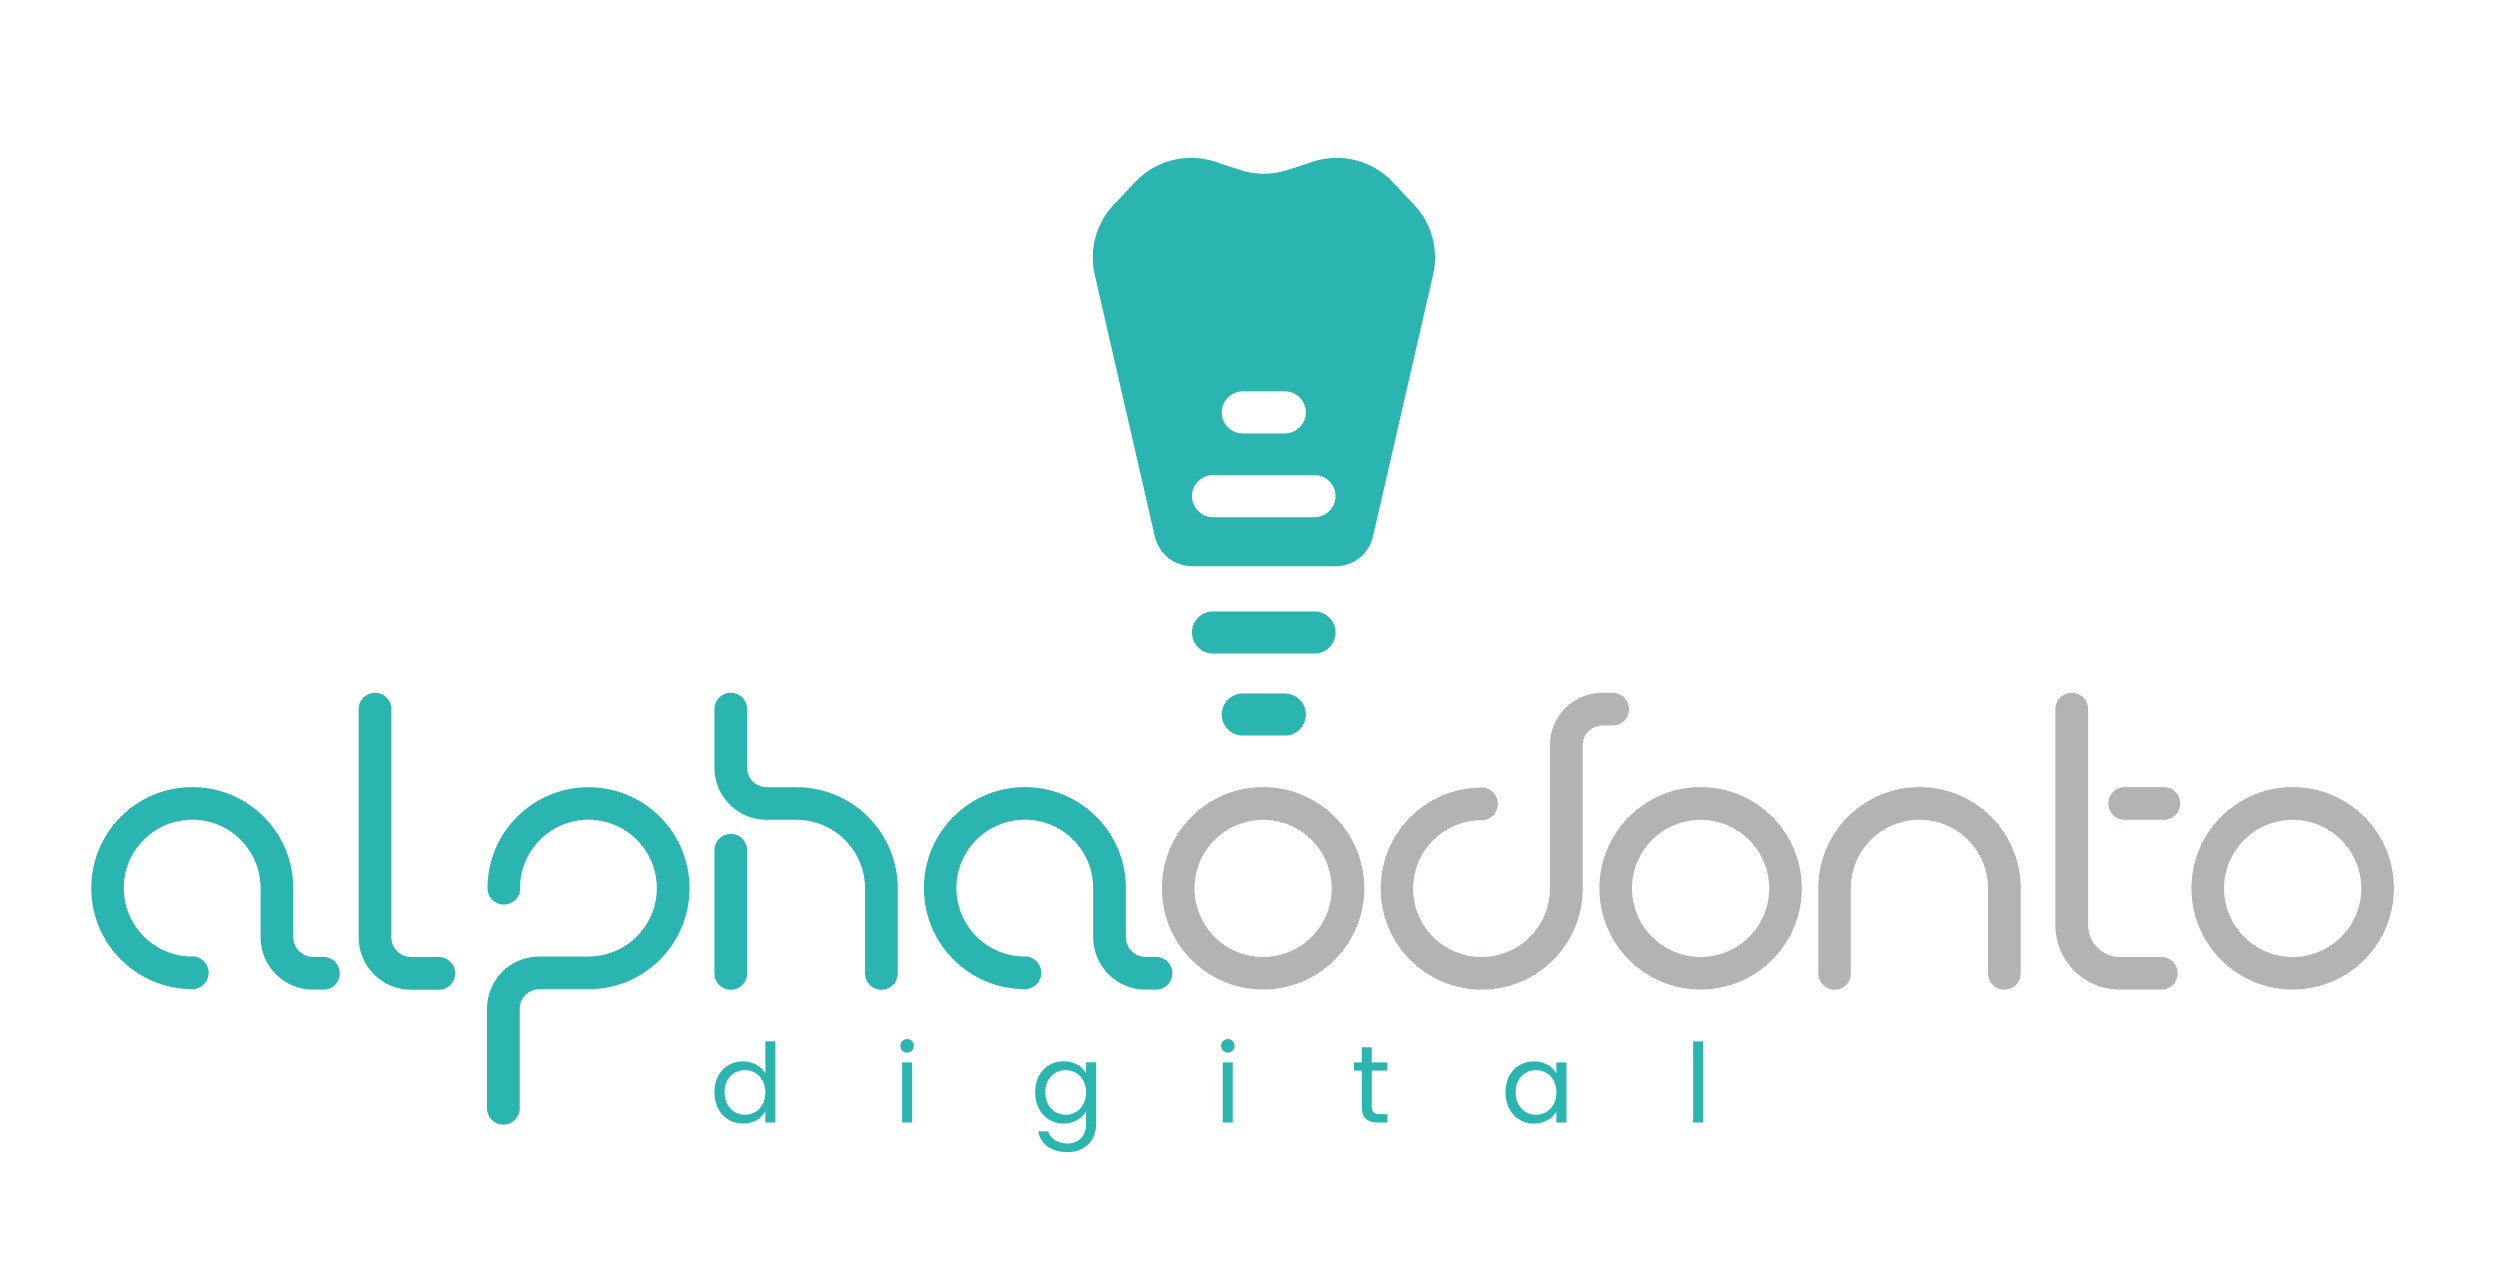 <?xml version="1.0" encoding="UTF-8"?>
<svg id="Camada_1" xmlns="http://www.w3.org/2000/svg" version="1.1" viewBox="0 0 246 126">
  <!-- Generator: Adobe Illustrator 29.0.1, SVG Export Plug-In . SVG Version: 2.1.0 Build 192)  -->
  <defs>
    <style>
      .st0, .st1 {
        fill: #2bb5b1;
      }

      .st1, .st2 {
        fill-rule: evenodd;
      }

      .st2 {
        fill: #b4b2b2;
      }
    </style>
  </defs>
  <path class="st2" d="M209.07,80.67h3.85c.89,0,1.61-.72,1.61-1.61s-.72-1.61-1.61-1.61h-3.85c-.89,0-1.61.72-1.61,1.61s.72,1.61,1.61,1.61ZM225.6,80.67c3.72,0,6.75,3.02,6.75,6.75s-3.02,6.75-6.75,6.75-6.75-3.02-6.75-6.75,3.02-6.75,6.75-6.75ZM167.34,80.67c3.72,0,6.75,3.02,6.75,6.75s-3.02,6.75-6.75,6.75-6.75-3.02-6.75-6.75,3.02-6.75,6.75-6.75ZM124.29,80.67c3.72,0,6.75,3.02,6.75,6.75s-3.02,6.75-6.75,6.75-6.75-3.02-6.75-6.75,3.02-6.75,6.75-6.75ZM212.68,94.17h-4.07c-1.73,0-3.14-1.4-3.14-3.14v-21.25c0-.89-.72-1.61-1.61-1.61s-1.61.72-1.61,1.61v21.25c0,3.51,2.84,6.35,6.35,6.35h4.07c.89,0,1.61-.72,1.61-1.61s-.72-1.61-1.61-1.61ZM145.8,77.5c-5.49,0-9.94,4.45-9.94,9.94s4.45,9.94,9.94,9.94,9.94-4.45,9.94-9.94v-14.12c0-.51.2-1,.56-1.36.36-.36.85-.57,1.36-.57h1.03c.89,0,1.61-.72,1.61-1.61s-.72-1.61-1.61-1.61h-1.03c-1.36,0-2.67.54-3.64,1.51-.97.96-1.51,2.27-1.51,3.64v14.12c0,3.71-3.01,6.73-6.73,6.73s-6.73-3.01-6.73-6.73,3.01-6.73,6.73-6.73c.89,0,1.61-.72,1.61-1.61s-.72-1.61-1.61-1.61ZM225.6,77.45c-5.5,0-9.96,4.46-9.96,9.96s4.46,9.96,9.96,9.96,9.96-4.46,9.96-9.96-4.46-9.96-9.96-9.96ZM182.12,95.77v-8.36c0-3.72,3.02-6.75,6.75-6.75s6.75,3.02,6.75,6.75v8.36c0,.89.72,1.61,1.61,1.61s1.61-.72,1.61-1.61v-8.36c0-5.5-4.46-9.96-9.96-9.96s-9.96,4.46-9.96,9.96v8.36c0,.89.72,1.61,1.61,1.61s1.61-.72,1.61-1.61ZM167.34,77.45c-5.5,0-9.96,4.46-9.96,9.96s4.46,9.96,9.96,9.96,9.96-4.46,9.96-9.96-4.46-9.96-9.96-9.96ZM124.29,77.45c-5.5,0-9.96,4.46-9.96,9.96s4.47,9.96,9.96,9.96,9.96-4.46,9.96-9.96-4.46-9.96-9.96-9.96Z"/>
  <path class="st1" d="M35.29,69.78v22.46c0,1.36.54,2.67,1.51,3.64.96.96,2.27,1.51,3.64,1.51h2.74c.89,0,1.61-.72,1.61-1.61s-.72-1.61-1.61-1.61h-2.74c-.51,0-1-.2-1.36-.57-.36-.36-.57-.85-.57-1.36v-22.46c0-.89-.72-1.61-1.61-1.61s-1.61.72-1.61,1.61ZM18.91,94.12c-3.71,0-6.73-3.01-6.73-6.73s3.01-6.73,6.73-6.73,6.73,3.01,6.73,6.73v4.84c0,1.36.54,2.67,1.51,3.64.96.96,2.27,1.51,3.64,1.51h1.03c.89,0,1.61-.72,1.61-1.61s-.72-1.61-1.61-1.61h-1.03c-.51,0-1-.2-1.36-.57s-.57-.85-.57-1.36v-4.84c0-5.49-4.45-9.94-9.94-9.94s-9.94,4.45-9.94,9.94,4.45,9.94,9.94,9.94c.89,0,1.61-.72,1.61-1.61s-.72-1.61-1.61-1.61ZM100.84,94.12c-3.71,0-6.73-3.01-6.73-6.73s3.01-6.73,6.73-6.73,6.73,3.01,6.73,6.73v4.84c0,1.36.54,2.67,1.51,3.64.96.96,2.27,1.51,3.64,1.51h1.03c.89,0,1.61-.72,1.61-1.61s-.72-1.61-1.61-1.61h-1.03c-.51,0-1-.2-1.36-.57s-.57-.85-.57-1.36v-4.84c0-5.49-4.46-9.94-9.94-9.94s-9.94,4.45-9.94,9.94,4.45,9.94,9.94,9.94c.89,0,1.61-.72,1.61-1.61s-.72-1.61-1.61-1.61ZM70.3,83.67v12.11c0,.89.72,1.61,1.61,1.61s1.61-.72,1.61-1.61v-12.11c0-.89-.72-1.61-1.61-1.61s-1.61.72-1.61,1.61ZM70.3,69.78v5.77c0,1.36.54,2.66,1.5,3.62.96.96,2.26,1.5,3.62,1.5h2.95c3.72,0,6.75,3.02,6.75,6.75v8.36c0,.89.72,1.61,1.61,1.61s1.61-.72,1.61-1.61v-8.36c0-5.5-4.46-9.96-9.96-9.96h-2.95c-.51,0-.99-.2-1.35-.56-.36-.36-.56-.84-.56-1.35v-5.77c0-.89-.72-1.61-1.61-1.61s-1.61.72-1.61,1.61ZM51.17,87.39c0-3.71,3.01-6.73,6.73-6.73s6.73,3.01,6.73,6.73-3.01,6.73-6.73,6.73h-4.84c-2.84,0-5.14,2.3-5.14,5.15v9.78c0,.89.72,1.61,1.61,1.61s1.61-.72,1.61-1.61v-9.78c0-1.07.86-1.93,1.93-1.93h4.84c5.49,0,9.94-4.45,9.94-9.94s-4.45-9.94-9.94-9.94-9.94,4.45-9.94,9.94c0,.89.72,1.61,1.61,1.61s1.61-.72,1.61-1.61Z"/>
  <path class="st1" d="M128.5,40.58c0,1.14-.93,2.07-2.07,2.07h-4.14c-1.14,0-2.07-.93-2.07-2.07s.93-2.07,2.07-2.07h4.14c1.14,0,2.07.93,2.07,2.07ZM131.42,48.82c0,1.14-.93,2.07-2.07,2.07h-9.99c-1.14,0-2.07-.93-2.07-2.07s.93-2.07,2.07-2.07h9.99c1.14,0,2.07.93,2.07,2.07ZM122,16.72c1.53.5,3.19.5,4.72,0,.75-.25,1.61-.53,2.46-.81,2.79-.92,5.86-.13,7.87,2.01.7.74,1.43,1.52,2.11,2.24,1.72,1.83,2.42,4.41,1.86,6.86-1.52,6.63-4.57,19.9-5.92,25.78-.39,1.71-1.92,2.92-3.67,2.92h-14.12c-1.75,0-3.28-1.21-3.67-2.92-1.35-5.88-4.39-19.15-5.92-25.78-.56-2.45.13-5.03,1.86-6.86.68-.72,1.41-1.5,2.11-2.24,2.01-2.14,5.08-2.93,7.87-2.01.85.28,1.71.56,2.46.81ZM131.42,62.24c0-1.14-.93-2.07-2.07-2.07h-9.99c-1.14,0-2.07.93-2.07,2.07s.93,2.07,2.07,2.07h9.99c1.14,0,2.07-.93,2.07-2.07ZM128.5,70.31c0-1.14-.93-2.07-2.07-2.07h-4.14c-1.14,0-2.07.93-2.07,2.07s.93,2.07,2.07,2.07h4.14c1.14,0,2.07-.93,2.07-2.07Z"/>
  <path class="st0" d="M120.83,103.58c.36,0,.65-.29.65-.67s-.29-.67-.65-.67c-.38,0-.67.29-.67.67s.29.67.67.67ZM89.27,103.58c.36,0,.65-.29.65-.67s-.29-.67-.65-.67c-.38,0-.67.29-.67.67s.29.67.67.67ZM106.87,107.49c0,1.39-.93,2.2-2.01,2.2s-2-.82-2-2.21.92-2.18,2-2.18,2.01.82,2.01,2.19ZM153.15,107.49c0,1.39-.93,2.2-2.01,2.2s-2-.82-2-2.21.92-2.18,2-2.18,2.01.82,2.01,2.19ZM75.31,107.49c0,1.39-.93,2.2-2.01,2.2s-2-.82-2-2.21.92-2.18,2-2.18,2.01.82,2.01,2.19ZM133.99,108.84c0,1.19.59,1.62,1.64,1.62h.89v-.83h-.72c-.6,0-.82-.21-.82-.79v-3.49h1.54v-.81h-1.54v-1.49h-.98v1.49h-.77v.81h.77v3.49ZM120.32,110.46h.98v-5.92h-.98v5.92ZM88.77,110.46h.98v-5.92h-.98v5.92ZM166.61,110.46h.98v-7.99h-.98v7.99ZM148.14,107.48c0,1.84,1.22,3.08,2.8,3.08,1.09,0,1.86-.56,2.21-1.2v1.1h.99v-5.92h-.99v1.08c-.35-.62-1.1-1.18-2.2-1.18-1.59,0-2.81,1.19-2.81,3.03ZM70.3,107.48c0,1.84,1.22,3.08,2.81,3.08,1.08,0,1.85-.55,2.2-1.21v1.11h.99v-7.99h-.99v3.13c-.41-.68-1.26-1.16-2.19-1.16-1.6,0-2.82,1.19-2.82,3.03ZM101.86,107.48c0,1.84,1.22,3.08,2.81,3.08,1.08,0,1.85-.57,2.2-1.21v1.24c0,1.26-.79,1.93-1.84,1.93-.97,0-1.67-.49-1.89-1.2h-.97c.19,1.26,1.31,2.05,2.86,2.05,1.74,0,2.83-1.16,2.83-2.79v-6.05h-.99v1.08c-.35-.64-1.12-1.18-2.2-1.18-1.59,0-2.81,1.19-2.81,3.03Z"/>
</svg>